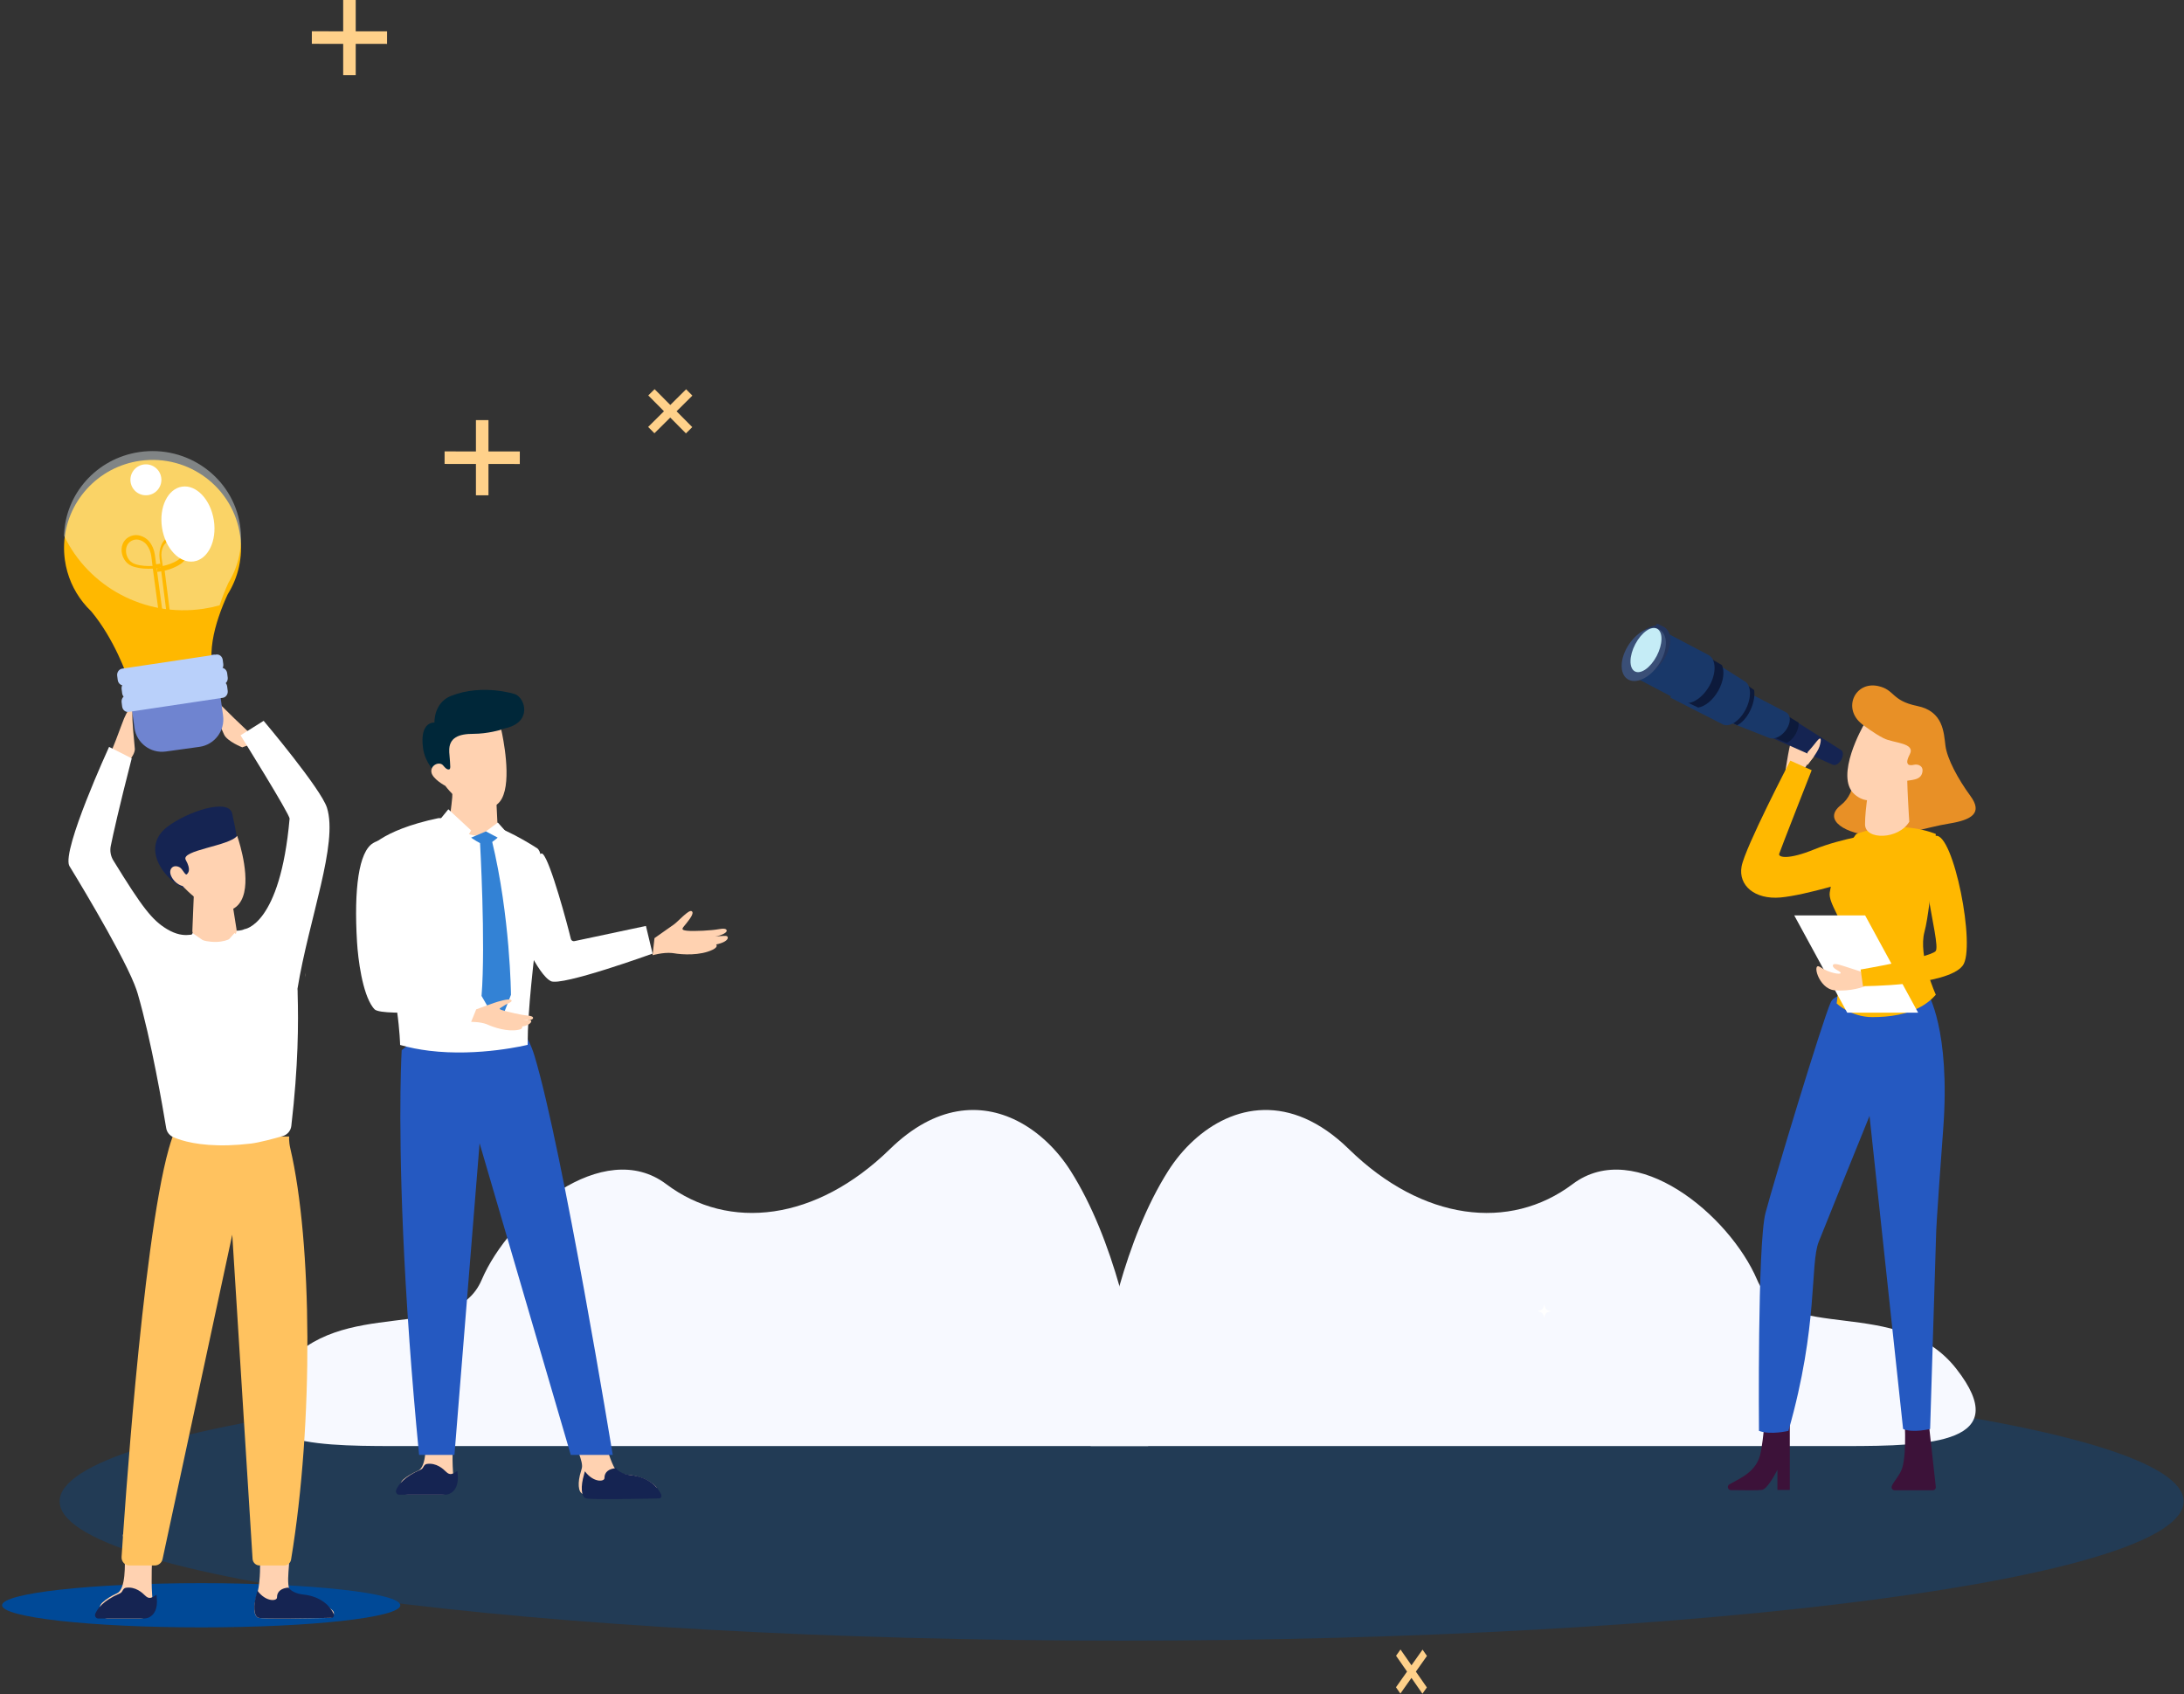 <?xml version="1.0" encoding="UTF-8"?>
<svg width="437px" height="339px" viewBox="0 0 437 339" version="1.1" xmlns="http://www.w3.org/2000/svg" xmlns:xlink="http://www.w3.org/1999/xlink">
    <rect x="0" y="0" width="437" height="339" fill="#333333" stroke="none"/>
    <!-- Generator: Sketch 63.1 (92452) - https://sketch.com -->
    <title>Group 89</title>
    <desc>Created with Sketch.</desc>
    <defs>
        <path d="M9.68,0.042 L9.813,0.042 C9.394,4.735 8.757,10.63 8.014,13.373 C6.681,18.305 10.347,26.261 10.347,26.261 C9.624,27.088 8.807,27.774 7.924,28.339 L5.238,28.91 C5.238,28.91 -3.092,15.384 1.683,12.926 C6.458,10.469 8.731,4.98 9.68,0.042 Z" id="path-1"></path>
        <path d="M5.51,0.018 L5.547,0.018 C5.878,0.024 6.085,0.204 6.089,0.639 L6.089,0.67 C6.089,0.694 6.089,0.718 6.087,0.744 C5.101,4.236 1.586,5.585 0.174,5.992 C0.379,4.333 0.591,3.013 0.591,3.013 C0.591,3.013 4.098,0.044 5.51,0.018 Z" id="path-3"></path>
        <path d="M0.434,0.036 C0.434,0.036 0.434,0.035 0.434,0.035 L5.971,2.084 C5.971,2.084 0.509,18.588 1.833,55.705" id="path-5"></path>
        <path d="M1.978,0.319 C2.19,0.25 2.309,0.213 2.309,0.213 C2.309,0.213 2.779,12.578 5.927,19.445 C5.927,19.445 5.927,19.445 5.927,19.444 C3.403,17.124 0.084,7.105 0.084,7.105 C0.084,7.105 0.927,3.704 1.977,0.321" id="path-7"></path>
        <polygon id="path-9" points="0.187 0.692 1.492 0.351 9.183 2.439 13.11 0.692 14.696 1.433 10.854 5.87 8.967 3.282 7.021 5.87 0.187 0.692"></polygon>
        <path d="M4.71,0.337 L4.711,0.337 C4.745,0.441 12.913,25.722 12.09,30.68 C12.036,30.996 11.943,31.285 11.813,31.545 C9.925,31.301 8.015,30.93 6.159,30.37 C6.159,30.37 5.937,18.958 1.819,8.188 C1.065,6.22 0.522,4.39 0.131,2.715 C2.105,1.644 4.664,0.359 4.71,0.337 Z" id="path-11"></path>
        <path d="M0.552,0.132 C0.558,0.119 0.564,0.101 0.576,0.088 L9.248,5.332 L9.391,8.819 C6.473,8.634 1.829,7.205 0.546,2.072 C0.51,1.949 0.487,1.826 0.457,1.697 C0.355,1.219 0.349,0.818 0.424,0.491 C0.427,0.48 0.43,0.468 0.433,0.456" id="path-13"></path>
        <path d="M4.439,1.395 C7.031,1.395 9.44,0.351 9.464,0.34 C9.465,0.341 9.465,0.341 9.465,0.341 C9.467,0.351 9.542,0.79 9.643,1.532 C6.572,2.411 5.01,1.921 3.052,2.21 C0.728,2.555 0.124,5.285 0.102,5.878 C0.077,5.125 0.141,4.492 0.281,3.961 L0.31,3.854" id="path-15"></path>
        <path d="M14.853,2.284 C14.853,2.284 9.834,11.227 0.269,0.469 C2.211,2.032 3.711,2.232 4.834,2.084 C7.782,1.702 10.042,1.485 12.12,0.911 L12.126,0.911" id="path-17"></path>
        <polygon id="path-19" points="4.103 0.332 4.106 0.328 5.838 72.435 0.438 5.438"></polygon>
        <path d="M3.823,0.022 C3.823,0.022 3.823,0.022 3.823,0.022 C3.468,12.408 3.487,30.22 6.128,37.043 L2.396,37.043 C1.978,37.043 1.589,36.952 1.258,36.794 C1.253,36.792 1.249,36.79 1.244,36.787 C0.588,36.469 0.169,35.887 0.224,35.238" id="path-21"></path>
        <path d="M0.031,0.206 L5.592,2.273 L6.02,5.911 C4.857,5.821 1.482,3.629 0.019,0.58" id="path-23"></path>
        <path d="M0.12,5.262 C0.761,3.439 8.73,2.473 10.085,0.357 C10.089,0.37 10.21,0.776 10.385,1.454 C9.192,2.103 6.267,3.579 3.195,4.223 C1.273,4.625 0.477,5.286 0.171,5.858 C0.168,5.851 0.163,5.841 0.16,5.834 C0.068,5.64 0.057,5.455 0.115,5.279" id="path-25"></path>
    </defs>
    <g id="✅-CENTENARIO" stroke="none" stroke-width="1" fill="none" fill-rule="evenodd">
        <g id="Group-89" transform="translate(0.417, 0)">
            <polygon id="Fill-12" fill="#FFD18A" points="77.031 6.274 70.759 6.268 70.759 6.04849504e-13 68.251 6.04849504e-13 68.251 6.266 61.981 6.261 61.979 8.768 68.251 8.773 68.251 15.042 70.759 15.042 70.759 8.775 77.029 8.781"></polygon>
            <polygon id="Fill-14" fill="#FFD18A" points="285.087 337.625 282.888 334.46 285.104 331.32 284.224 330.056 282.009 333.195 279.81 330.032 278.923 331.287 281.122 334.451 278.906 337.591 279.787 338.856 282.002 335.716 284.2 338.88"></polygon>
            <polygon id="Fill-35" fill="#FFD18A" points="103.594 90.33 97.322 90.325 97.322 84.056 94.814 84.056 94.814 90.323 88.544 90.317 88.542 92.824 94.814 92.83 94.814 99.098 97.322 99.098 97.322 92.832 103.592 92.837"></polygon>
            <path d="M436.51,300.391 C436.51,315.784 341.371,328.262 224.01,328.262 C106.65,328.262 11.51,315.784 11.51,300.391 C11.51,284.998 106.65,272.52 224.01,272.52 C341.371,272.52 436.51,284.998 436.51,300.391" id="Fill-83" fill="#004997" opacity="0.343"></path>
            <path d="M368.884,289.331 L229.229,289.331 L217.812,289.331 C217.812,289.331 218.842,273.923 223.523,257.475 C225.815,249.426 228.985,241.123 233.34,234.26 C234.74,232.056 236.45,229.976 238.415,228.183 C246.129,221.111 257.728,218.43 269.481,229.914 C284.218,244.31 301.665,246.385 314.25,236.918 C326.827,227.447 345.643,243.113 351.176,256.081 C356.71,269.044 379.398,259.01 391.019,273.861 C402.64,288.718 386.039,289.331 368.884,289.331" id="Fill-84" fill="#F7F9FF"></path>
            <path d="M229.323,289.331 L217.907,289.331 L78.251,289.331 C61.096,289.331 44.495,288.718 56.116,273.861 C67.737,259.009 90.426,269.043 95.959,256.08 C101.493,243.112 120.308,227.444 132.886,236.917 C145.464,246.383 162.918,244.309 177.654,229.912 C186.807,220.974 195.86,220.62 203.065,224.235 C207.465,226.444 211.178,230.137 213.795,234.258 C218.15,241.122 221.321,249.424 223.617,257.474 C228.293,273.923 229.323,289.331 229.323,289.331" id="Fill-85" fill="#F7F9FF"></path>
            <path d="M79.688,321.184 C79.688,323.627 61.849,325.608 39.844,325.608 C17.838,325.608 0,323.627 0,321.184 C0,318.741 17.838,316.76 39.844,316.76 C61.849,316.76 79.688,318.741 79.688,321.184" id="Fill-95" fill="#004997"></path>
            <polygon id="Fill-103" fill="#FFD18A" points="138.101 85.456 134.96 82.292 138.125 79.151 136.868 77.887 133.703 81.026 130.562 77.863 129.295 79.118 132.437 82.282 129.271 85.422 130.528 86.687 133.693 83.547 136.834 86.711"></polygon>
            <path d="M359.408,155.725 C359.408,155.725 361.205,152.773 361.866,152.125 C362.528,151.476 363.877,149.937 362.248,148.578 C360.619,147.219 358.939,146.344 358.324,147.245 C357.709,148.145 356.823,154.323 356.823,154.323 L359.408,155.725 Z" id="Fill-106" fill="#FFD2B1"></path>
            <path d="M370.432,153.574 C370.432,153.574 371.323,158.429 367.939,161.073 C364.035,164.122 369.134,166.954 374.535,167.205 C379.936,167.457 384.963,165.523 389.578,164.781 C394.194,164.039 396.331,162.638 393.851,159.26 C391.373,155.881 389.193,151.843 388.852,149.206 C388.51,146.569 388.443,142.327 383.21,141.255 C377.977,140.184 378.776,137.995 375.361,137.262 C370.732,136.268 368.152,141.813 372.208,144.921 C376.188,147.97 370.432,153.574 370.432,153.574" id="Fill-107" fill="#E89026"></path>
            <path d="M357.708,283.344 L357.708,298.099 L355.23,298.099 L355.23,294.075 C355.23,294.075 353.333,297.918 352.145,298.099 C351.384,298.214 348.39,298.182 345.923,298.144 C345.293,298.134 345.078,297.301 345.626,296.99 C347.879,295.709 351.151,294.424 351.876,290.658 C352.503,287.399 352.787,283.137 352.787,283.137 L357.708,283.344 Z" id="Fill-108" fill="#3C1239"></path>
            <path d="M385.385,283.632 L386.924,297.527 C386.963,297.876 386.655,298.179 386.26,298.179 L378.74,298.179 C378.335,298.179 378.028,297.863 378.078,297.506 C378.195,296.689 379.798,295.179 380.233,293.627 C381.191,290.213 380.608,283.137 380.608,283.137 L385.385,283.632 Z" id="Fill-109" fill="#3C1239"></path>
            <path d="M385.278,198.666 C385.278,198.666 389.881,205.917 388.407,225.831 C386.932,245.745 386.988,246.757 386.988,246.757 L385.784,285.91 C385.784,285.91 382.343,286.754 380.377,285.91 L373.659,223.279 C373.659,223.279 365.302,243.888 363.5,248.445 C361.697,253.002 363.5,265.058 357.436,286.285 C357.436,286.285 353.831,287.166 351.537,286.285 C351.537,286.285 351.21,248.879 352.848,242.671 C354.487,236.463 364.244,204.179 365.92,200.492 C367.596,196.804 385.278,198.666 385.278,198.666" id="Fill-110" fill="#2559C1"></path>
            <path d="M355.948,142.453 L353.281,147.246 L357.111,148.939 L366.322,153.011 L366.329,152.998 C366.81,153.255 367.562,152.81 368.011,152.003 C368.46,151.196 368.438,150.329 367.956,150.072 L367.96,150.066 L359.475,144.689 L355.948,142.453 Z" id="Fill-111" fill="#152452"></path>
            <path d="M355.945,142.453 L353.281,147.03 L357.108,148.647 C357.747,148.326 358.385,147.715 358.855,146.907 C359.325,146.099 359.528,145.266 359.469,144.588 L355.945,142.453 Z" id="Fill-112" fill="#0D1A3B"></path>
            <path d="M346.685,137.145 L342.656,143.34 L345.723,144.547 L353.583,147.644 L353.61,147.657 L353.744,147.71 L353.755,147.693 C354.745,148.004 356.182,147.244 357.057,145.899 C357.932,144.554 357.915,143.13 357.071,142.595 L357.078,142.584 L356.951,142.519 C356.945,142.515 356.941,142.507 356.934,142.504 L356.924,142.506 L349.565,138.653 L346.685,137.145 Z" id="Fill-113" fill="#193869"></path>
            <path d="M348.011,136.26 L344.427,143.665 L347.155,145.108 C348.104,144.666 349.092,143.606 349.793,142.156 C350.491,140.714 350.747,139.204 350.572,138.063 L348.011,136.26 Z" id="Fill-114" fill="#0D1A3B"></path>
            <path d="M338.76,130.066 L333.802,139.567 L337.624,141.524 L344.168,144.865 L344.22,144.894 C345.545,145.648 347.624,144.346 348.859,141.977 C350.095,139.609 350.02,137.071 348.696,136.318 C348.676,136.306 348.66,136.306 348.64,136.295 L348.644,136.288 L342.406,132.361 L338.76,130.066 Z" id="Fill-115" fill="#193869"></path>
            <path d="M340.505,130.951 L335.573,139.755 L339.375,141.569 C340.756,141.352 342.345,140.077 343.399,138.195 C344.457,136.307 344.693,134.323 344.132,133.077 L340.505,130.951 Z" id="Fill-117" fill="#0D1A3B"></path>
            <path d="M341.414,131.034 C342.991,131.862 343.078,134.642 341.609,137.242 C340.139,139.842 337.67,141.278 336.094,140.449 L336.092,140.453 L325.833,135.061 L331.156,125.642 L341.414,131.034 Z" id="Fill-118" fill="#193869"></path>
            <path d="M326.14,128.694 C327.392,126.67 329.282,125.324 330.902,125.141 L331.139,124.757 L332.397,125.361 C334.184,126.219 334.279,129.102 332.61,131.8 C330.941,134.499 328.139,135.991 326.353,135.133 L325.095,134.529 L325.332,134.145 C324.628,132.846 324.888,130.718 326.14,128.694" id="Fill-119" fill="#24355C"></path>
            <path d="M325.255,129.343 C323.586,132.136 323.681,135.121 325.467,136.009 C327.254,136.897 330.055,135.352 331.725,132.559 C333.394,129.765 333.298,126.781 331.512,125.893 C329.725,125.005 326.924,126.55 325.255,129.343" id="Fill-120" fill="#3A4F77"></path>
            <path d="M326.798,128.866 C325.557,131.217 325.506,133.66 326.685,134.323 C327.864,134.986 329.825,133.618 331.066,131.267 C332.307,128.916 332.358,126.473 331.179,125.809 C330.001,125.146 328.04,126.515 326.798,128.866" id="Fill-121" fill="#C5ECF6"></path>
            <path d="M386.927,199.023 C386.222,199.83 385.426,200.499 384.565,201.051 C381.466,203.036 377.553,203.505 374.207,203.505 C369.937,203.505 367.088,200.772 367.088,200.772 C367.088,200.772 368.407,190.164 368.514,187.319 C368.625,184.475 365.372,180.777 365.7,178.569 C366.62,172.391 371.006,166.868 371.006,166.868 C379.779,163.696 386.927,166.868 386.927,166.868 C386.927,166.868 386.736,169.775 386.407,173.431 C385.998,178.011 385.377,183.766 384.653,186.443 C383.353,191.257 386.927,199.023 386.927,199.023" id="Fill-122" fill="#FFB800"></path>
            <g id="Group-125" transform="translate(377.188, 173.422)">
                <mask id="mask-2" fill="white">
                    <use xlink:href="#path-1"></use>
                </mask>
                <g id="Clip-124"></g>
                <path d="M9.68,0.042 C8.731,4.98 6.458,10.469 1.683,12.926 L1.683,12.926 C-3.092,15.384 5.238,28.91 5.238,28.91 L5.238,28.91 L7.924,28.339 C8.807,27.774 9.624,27.088 10.347,26.261 L10.347,26.261 C10.347,26.261 6.681,18.305 8.014,13.373 L8.014,13.373 C8.757,10.63 9.394,4.735 9.813,0.042 L9.813,0.042 L9.68,0.042 Z" id="Fill-123" mask="url(#mask-2)"></path>
            </g>
            <polygon id="Fill-126" fill="#FFFFFF" points="383.385 202.62 369.2 202.62 358.594 183.154 372.779 183.154"></polygon>
            <path d="M371.93,194.395 C371.93,194.395 369.56,193.621 368.401,193.262 C367.487,192.979 366.242,192.583 366.325,193.262 C366.408,193.942 367.922,194.298 367.891,194.678 C367.86,195.058 365.536,194.678 363.792,193.489 C362.048,192.3 363.377,197.793 366.615,198.132 C369.854,198.473 372.76,197.34 372.76,197.34 L371.93,194.395 Z" id="Fill-127" fill="#FFD2B1"></path>
            <path d="M386.87,167.248 C381.438,168.468 388.228,188.991 386.87,190.323 C385.512,191.653 371.875,193.983 371.875,193.983 L372.349,197.311 C372.349,197.311 389.168,197.302 392.302,193.207 C395.018,189.657 390.44,166.446 386.87,167.248" id="Fill-128" fill="#FFB800"></path>
            <path d="M375.417,166.675 C375.417,166.675 368.026,167.729 362.675,169.918 C357.323,172.106 355.381,171.524 355.581,170.842 C355.781,170.161 362.084,154.101 362.084,154.101 L357.811,152.186 C357.811,152.186 348.751,169.566 348.059,173.362 C347.368,177.158 350.694,180.019 355.837,179.569 C360.981,179.119 371.194,175.859 371.194,175.859 L375.417,166.675 Z" id="Fill-129" fill="#FFB800"></path>
            <path d="M361.25,153.071 C361.25,153.071 363.237,150.625 363.635,149.392 C364.033,148.158 364.101,147.042 363.081,148.346 C362.062,149.649 361.25,150.52 361.25,150.52 L361.25,153.071 Z" id="Fill-135" fill="#FFD2B1"></path>
            <path d="M381.615,164.401 C379.542,167.964 372.795,168.173 372.761,164.948 C372.746,163.355 373.007,161.084 373.276,159.191 C373.553,157.246 373.837,155.698 373.837,155.698 C373.837,155.698 381.414,150.102 381.224,153.038 C381.035,155.973 381.615,164.401 381.615,164.401" id="Fill-130" fill="#FFD2B1"></path>
            <g id="Group-133" transform="translate(373.646, 155.725)">
                <mask id="mask-4" fill="white">
                    <use xlink:href="#path-3"></use>
                </mask>
                <g id="Clip-132"></g>
                <path d="M5.51,0.018 C4.098,0.044 0.591,3.013 0.591,3.013 L0.591,3.013 C0.591,3.013 0.379,4.333 0.174,5.992 L0.174,5.992 C1.586,5.585 5.101,4.236 6.087,0.744 L6.087,0.744 C6.089,0.718 6.089,0.694 6.089,0.67 L6.089,0.67 L6.089,0.639 C6.085,0.204 5.878,0.024 5.547,0.018 L5.547,0.018 L5.51,0.018 Z" id="Fill-131" mask="url(#mask-4)"></path>
            </g>
            <path d="M372.47,145.108 C372.47,145.108 366.589,155.316 370.647,158.916 C374.705,162.515 379.351,157.155 380.175,156.531 C380.998,155.907 383.567,156.438 384.135,154.844 C384.703,153.251 383.351,152.832 382.586,153.012 C381.822,153.192 380.469,153.31 381.704,150.949 C382.939,148.589 378.469,148.724 376.47,147.704 C374.47,146.685 372.47,145.108 372.47,145.108" id="Fill-134" fill="#FFD2B1"></path>
            <path d="M116.177,298.905 C116.907,299.187 126.272,299.024 130.173,298.943 C130.97,298.926 131.336,297.946 130.762,297.384 C129.799,296.44 128.079,295.354 125.145,295.073 C123.87,294.95 123.088,294.526 122.628,293.834 C121.982,292.865 120.573,289.085 120.702,287.141 C120.729,286.723 119.852,286.136 119.888,285.677 C120.214,281.624 114.219,286.29 114.219,286.29 C114.219,286.29 114.69,287.327 114.664,288.152 C114.626,289.343 116.339,292.356 116.005,293.741 C115.957,293.944 115.904,294.139 115.846,294.324 C115.107,296.643 115.257,298.546 116.177,298.905" id="Fill-151" fill="#FFD2B1"></path>
            <path d="M80.296,296.013 C79.088,297.038 79.801,299.064 81.365,299.064 L87.833,299.064 C88.99,299.064 90.578,298.114 90.275,295.065 C90.256,294.879 90.239,294.684 90.227,294.485 C90.118,293.001 90.118,291.264 90.151,289.818 C90.192,288.11 90.275,286.811 90.275,286.811 L85.347,283.748 L84.366,283.137 C84.366,283.137 84.398,283.346 84.443,283.711 C84.584,284.84 84.858,287.458 84.753,289.818 C84.684,291.404 84.443,292.873 83.873,293.695 C83.687,293.961 83.47,294.158 83.21,294.271 C81.926,294.827 80.985,295.43 80.296,296.013" id="Fill-153" fill="#FFD2B1"></path>
            <path d="M78.859,298.1 C78.665,298.557 78.991,299.064 79.481,299.064 L88.575,299.064 C89.798,299.064 91.479,298.077 91.158,294.91 C91.138,294.716 91.12,294.513 91.107,294.307 C90.178,294.91 89.643,295.265 88.855,294.49 C88.257,293.904 86.919,292.632 84.988,292.909 C84.43,292.989 84.303,293.632 84.079,293.83 C83.958,293.937 83.827,294.022 83.683,294.084 C80.467,295.452 79.29,297.087 78.859,298.1" id="Fill-154" fill="#152452"></path>
            <path d="M81.502,268.222 L81.502,268.279 C82.007,275.271 82.639,282.88 83.439,291.1 L90.515,291.1 L95.545,228.738 L113.789,291.1 L122.188,291.1 C122.188,291.1 112.218,230.206 106.557,211.333 C100.896,192.466 79.959,210.117 79.959,210.117 C79.959,210.117 79.925,210.677 79.878,211.797 C79.658,217.307 79.2,236.327 81.502,268.222" id="Fill-155" fill="#2559C1"></path>
            <g id="Group-158" transform="translate(81.458, 212.353)">
                <mask id="mask-6" fill="white">
                    <use xlink:href="#path-5"></use>
                </mask>
                <g id="Clip-157"></g>
                <path d="M0.434,0.036 C0.244,5.474 -0.151,24.238 1.833,55.705 L1.833,55.705 L1.833,55.705 C0.509,18.588 5.971,2.084 5.971,2.084 L5.971,2.084 L0.434,0.035 C0.434,0.035 0.434,0.036 0.434,0.036" id="Fill-156" mask="url(#mask-6)"></path>
            </g>
            <path d="M130.541,187.703 L130.473,188.29 L130.156,191.118 C130.156,191.118 130.66,190.973 131.375,190.848 C132.147,190.706 133.171,190.588 134.081,190.682 C134.179,190.692 134.281,190.709 134.377,190.724 C136.155,191.029 139.682,191.218 142.149,190.037 C143.407,189.437 142.88,188.971 142.88,188.971 C145.692,188.364 145.417,187.27 144.812,187.252 C144.249,187.233 142.859,187.356 142.691,187.371 C143.89,187.182 145.014,186.645 144.994,186.211 C144.974,185.807 144.41,185.714 143.29,185.927 C142.074,186.161 138.498,186.375 137.038,186.221 C135.579,186.066 136.201,185.669 136.868,184.811 C137.538,183.956 138.576,182.678 137.979,182.308 C137.384,181.933 135.213,184.439 134.394,184.991 C134.079,185.206 133.43,185.662 132.756,186.14 C131.686,186.893 130.541,187.703 130.541,187.703" id="Fill-159" fill="#FFD2B1"></path>
            <path d="M104.865,177.967 C103.668,181.162 102.708,184.374 102.708,184.374 C102.708,184.374 106.488,193.836 109.363,196.026 C109.505,196.138 109.65,196.232 109.787,196.303 C111.925,197.403 130.156,190.796 130.156,190.796 L128.827,185.264 L114.526,188.301 C114.201,188.369 113.884,188.179 113.813,187.869 C113.164,185.153 109.753,172.412 108.21,170.887 C107.294,169.979 106.201,174.413 104.865,177.967" id="Fill-160" fill="#FFFFFF"></path>
            <g id="Group-163" transform="translate(106.25, 179.615)">
                <mask id="mask-8" fill="white">
                    <use xlink:href="#path-7"></use>
                </mask>
                <g id="Clip-162"></g>
                <path d="M1.978,0.319 C1.978,0.319 1.977,0.32 1.977,0.321 L1.977,0.321 C0.927,3.704 0.084,7.105 0.084,7.105 L0.084,7.105 C0.084,7.105 3.403,17.124 5.927,19.444 L5.927,19.444 C5.927,19.445 5.927,19.445 5.927,19.445 L5.927,19.445 C2.779,12.578 2.309,0.213 2.309,0.213 L2.309,0.213 C2.309,0.213 2.19,0.25 1.978,0.319" id="Fill-161" mask="url(#mask-8)"></path>
            </g>
            <path d="M73.474,181.817 C73.874,183.468 74.43,185.271 75.201,187.212 C79.415,197.825 79.643,209.073 79.643,209.073 C81.542,209.625 83.496,209.991 85.428,210.232 C95.505,211.467 105.16,209.051 105.16,209.051 C105.16,194.53 110.051,171.635 107.042,169.706 C104.027,167.782 98.081,164.301 92.89,163.852 L87.327,163.689 C75.423,166.192 73.169,170.121 73.169,170.121 C73.169,170.121 71.714,174.444 73.474,181.817" id="Fill-164" fill="#FFFFFF"></path>
            <path d="M84.231,149.709 C84.97,155.172 92.204,159.265 92.204,159.265 C92.204,159.265 93.072,155.328 94.835,151.691 C96.195,148.876 98.087,146.25 100.527,145.751 C106.119,144.601 104.733,139.762 102.692,138.905 C102.659,138.891 96.201,136.748 89.87,139.219 C86.327,140.605 86.512,144.574 86.512,144.574 C86.512,144.574 83.492,144.246 84.231,149.709" id="Fill-165" fill="#002739"></path>
            <path d="M89.427,164.785 C89.427,164.785 92.654,167.286 95.449,167.227 C98.25,167.174 99.167,165.709 99.167,165.709 L99.005,162.429 L98.861,159.404 L90.164,154.857 L90.139,154.841 L90.139,154.894 C90.139,155.087 90.139,155.771 90.134,156.577 C90.127,157.652 90.109,158.945 90.068,159.564 C89.972,160.874 89.427,164.785 89.427,164.785" id="Fill-166" fill="#FFD2B1"></path>
            <g id="Group-169" transform="translate(85.885, 166.343)">
                <mask id="mask-10" fill="white">
                    <use xlink:href="#path-9"></use>
                </mask>
                <g id="Clip-168"></g>
                <polygon id="Fill-167" mask="url(#mask-10)" points="0.187 0.692 0.187 0.692 7.021 5.87 8.967 3.282 10.854 5.87 14.696 1.433 13.11 0.692 9.183 2.439 1.492 0.351"></polygon>
            </g>
            <polygon id="Fill-172" fill="#FFFFFF" points="93.854 166.154 92.205 168.998 87.656 163.928 89.291 161.919"></polygon>
            <polygon id="Fill-173" fill="#FFFFFF" points="99.194 164.574 94.74 167.885 96.967 170.767 100.938 166.534"></polygon>
            <g id="Group-176" transform="translate(75.26, 181.385)">
                <mask id="mask-12" fill="white">
                    <use xlink:href="#path-11"></use>
                </mask>
                <g id="Clip-175"></g>
                <path d="M4.71,0.337 C4.664,0.359 2.105,1.644 0.131,2.715 L0.131,2.715 C0.522,4.39 1.065,6.22 1.819,8.188 L1.819,8.188 C5.937,18.958 6.159,30.37 6.159,30.37 L6.159,30.37 C8.015,30.93 9.925,31.301 11.813,31.545 L11.813,31.545 C11.943,31.285 12.036,30.996 12.09,30.68 L12.09,30.68 C12.913,25.722 4.745,0.441 4.711,0.337 L4.711,0.337 L4.71,0.337 Z" id="Fill-174" mask="url(#mask-12)"></path>
            </g>
            <g id="Group-179" transform="translate(89.427, 155.725)">
                <mask id="mask-14" fill="white">
                    <use xlink:href="#path-13"></use>
                </mask>
                <g id="Clip-178"></g>
                <path d="M0.552,0.132 C0.503,0.23 0.462,0.338 0.433,0.456 L0.433,0.456 C0.43,0.468 0.427,0.48 0.424,0.491 L0.424,0.491 C0.349,0.818 0.355,1.219 0.457,1.697 L0.457,1.697 C0.487,1.826 0.51,1.949 0.546,2.072 L0.546,2.072 C1.829,7.205 6.473,8.634 9.391,8.819 L9.391,8.819 L9.248,5.332 L0.576,0.088 C0.564,0.101 0.558,0.119 0.552,0.132" id="Fill-177" mask="url(#mask-14)"></path>
            </g>
            <path d="M85.899,154.474 C86.08,155.857 88.692,157.236 88.692,157.236 C90.708,159.948 95.294,163.718 99.025,160.951 C102.125,158.646 100.662,149.844 100.079,146.935 C99.964,146.341 99.88,145.993 99.88,145.993 C99.88,145.993 97.19,146.826 94.295,146.826 C91.466,146.826 89.342,147.529 89.474,150.372 C89.474,150.378 89.468,150.389 89.474,150.394 C89.468,150.459 89.474,150.525 89.48,150.59 C89.721,153.619 89.805,153.918 89.354,153.956 C88.909,153.995 88.397,153.314 88.229,153.123 C87.476,152.279 85.713,153.085 85.899,154.474" id="Fill-180" fill="#FFD2B1"></path>
            <g id="Group-183" transform="translate(91.198, 145.108)">
                <mask id="mask-16" fill="white">
                    <use xlink:href="#path-15"></use>
                </mask>
                <g id="Clip-182"></g>
                <path d="M4.439,1.395 C2.463,1.395 0.868,1.93 0.31,3.854 L0.31,3.854 L0.281,3.961 C0.141,4.492 0.077,5.125 0.102,5.878 L0.102,5.878 C0.124,5.285 0.728,2.555 3.052,2.21 L3.052,2.21 C5.01,1.921 6.572,2.411 9.643,1.532 L9.643,1.532 C9.542,0.79 9.467,0.351 9.465,0.341 L9.465,0.341 C9.465,0.341 9.465,0.341 9.464,0.34 L9.464,0.34 C9.44,0.351 7.031,1.395 4.439,1.395" id="Fill-181" mask="url(#mask-16)"></path>
            </g>
            <path d="M48.057,149.532 C48.057,149.532 45.058,148.339 44.422,146.983 C43.786,145.628 42.012,141.282 41.077,139.872 C40.142,138.463 41.078,138.334 44.075,141.377 C47.073,144.42 51.354,148.328 51.354,148.328 L48.057,149.532 Z" id="Fill-192" fill="#FFD2B1"></path>
            <path d="M24.294,153.522 C24.294,153.522 26.648,151.227 26.56,149.825 C26.472,148.423 25.924,144.042 26.105,142.465 C26.287,140.888 25.285,141.188 23.918,145.019 C22.551,148.849 20.365,153.956 20.365,153.956 L24.294,153.522 Z" id="Fill-193" fill="#FFD2B1"></path>
            <path d="M51.284,323.685 C52.026,323.958 61.554,323.799 65.522,323.721 C66.333,323.705 66.706,322.754 66.123,322.209 C65.142,321.293 63.393,320.241 60.407,319.968 C59.11,319.849 58.315,319.438 57.846,318.766 C57.19,317.826 57.172,316.376 57.303,314.49 C57.331,314.085 57.367,313.662 57.403,313.217 C57.735,309.286 51.621,313.145 51.621,313.145 C51.621,313.145 51.631,313.689 51.605,314.49 C51.567,315.644 51.448,317.334 51.109,318.677 C51.06,318.873 51.005,319.062 50.946,319.242 C50.195,321.49 50.347,323.336 51.284,323.685" id="Fill-194" fill="#FFD2B1"></path>
            <path d="M20.088,320.618 C18.879,321.7 19.592,323.838 21.157,323.838 L27.625,323.838 C28.781,323.838 30.369,322.836 30.067,319.618 C30.047,319.421 30.031,319.216 30.019,319.005 C29.909,317.439 29.909,315.605 29.943,314.078 C29.983,312.276 30.067,310.904 30.067,310.904 L25.138,307.671 L24.158,307.027 C24.158,307.027 24.189,307.247 24.234,307.632 C24.375,308.824 24.65,311.587 24.544,314.078 C24.475,315.753 24.234,317.304 23.664,318.171 C23.479,318.452 23.262,318.66 23.002,318.779 C21.717,319.366 20.777,320.002 20.088,320.618" id="Fill-195" fill="#FFD2B1"></path>
            <path d="M25.504,313.221 L30.547,313.221 C31.299,313.221 31.95,312.693 32.109,311.955 L46.055,247.036 L50.121,311.9 C50.167,312.642 50.781,313.221 51.522,313.221 L56.437,313.221 C57.122,313.221 57.71,312.728 57.823,312.051 C62.38,284.53 62.027,248.403 57.683,229.825 C57.325,228.29 57.445,227.395 57.445,227.395 L34.134,227.395 C33.873,228.112 33.615,228.927 33.362,229.825 C30.652,239.447 28.348,258.904 26.68,276.603 C25.201,292.347 24.223,306.7 23.91,311.513 C23.849,312.438 24.581,313.221 25.504,313.221" id="Fill-196" fill="#FFC25F"></path>
            <path d="M21.41,149.438 C21.41,149.438 11.945,170.042 13.442,173.224 C13.442,173.224 23.553,189.65 26.488,196.969 L26.488,196.975 C26.5,196.994 26.512,197.031 26.531,197.087 C26.779,197.706 26.978,198.269 27.127,198.777 C29.857,208.14 32.178,221.702 32.835,225.702 C32.966,226.52 33.505,227.195 34.263,227.523 C35.938,228.26 39.425,229.319 45.338,229.145 C46.691,229.102 48.18,228.997 49.8,228.805 C51.45,228.606 54.354,227.827 56.141,227.313 C57.078,227.046 57.761,226.248 57.873,225.281 C59.287,213.138 59.306,204.685 59.138,198.777 C59.107,197.836 59.169,198.647 59.107,197.836 C61.413,183.741 67.279,168.843 65.007,161.612 C63.819,157.831 52.336,144.223 52.336,144.223 L47.713,147.121 C47.713,147.121 57.602,162.968 57.528,163.807 C55.636,185.191 48.508,185.903 48.508,185.903 C47.131,186.553 45.711,185.94 44.333,186.219 L44.327,186.219 C42.341,186.628 40.182,186.782 37.365,187.055 C36.292,187.16 34.858,187.017 33.003,185.903 C30.018,184.107 28.059,181.59 22.256,172.15 C21.727,171.289 21.544,170.258 21.745,169.268 C22.212,166.971 23.347,161.82 25.937,151.732 L21.41,149.438 Z" id="Fill-197" fill="#FFFFFF"></path>
            <g id="Group-200" transform="translate(32.76, 186.694)">
                <mask id="mask-18" fill="white">
                    <use xlink:href="#path-17"></use>
                </mask>
                <g id="Clip-199"></g>
                <path d="M14.853,2.284 C14.853,2.284 13.756,1.71 12.126,0.911 L12.126,0.911 L12.12,0.911 C10.042,1.485 7.782,1.702 4.834,2.084 L4.834,2.084 C3.711,2.232 2.211,2.032 0.269,0.469 L0.269,0.469 C9.834,11.227 14.853,2.284 14.853,2.284" id="Fill-198" mask="url(#mask-18)"></path>
            </g>
            <path d="M51.262,323.672 C52.044,323.992 62.848,323.765 65.955,323.692 C66.355,323.683 66.511,323.237 66.333,322.853 C65.714,321.515 63.956,319.41 60.238,319.033 C58.977,318.905 57.78,318.37 57.324,317.645 C56.022,317.728 54.983,318.347 55.009,319.622 C55.024,320.373 52.813,320.585 51.091,318.265 C51.044,318.478 50.991,318.682 50.933,318.875 C50.202,321.303 50.35,323.296 51.262,323.672" id="Fill-201" fill="#152452"></path>
            <path d="M18.651,322.875 C18.456,323.331 18.783,323.838 19.273,323.838 L28.367,323.838 C29.59,323.838 31.27,322.852 30.95,319.685 C30.93,319.49 30.912,319.288 30.9,319.081 C29.97,319.685 29.435,320.04 28.646,319.265 C28.049,318.679 26.711,317.407 24.779,317.683 C24.221,317.764 24.095,318.407 23.871,318.605 C23.75,318.712 23.619,318.797 23.475,318.859 C20.259,320.226 19.082,321.861 18.651,322.875" id="Fill-202" fill="#152452"></path>
            <g id="Group-205" transform="translate(43.385, 242.436)">
                <mask id="mask-20" fill="white">
                    <use xlink:href="#path-19"></use>
                </mask>
                <g id="Clip-204"></g>
                <polygon id="Fill-203" mask="url(#mask-20)" points="4.103 0.332 0.438 5.438 5.838 72.435 4.106 0.328"></polygon>
            </g>
            <g id="Group-208" transform="translate(20.365, 277.828)">
                <mask id="mask-22" fill="white">
                    <use xlink:href="#path-21"></use>
                </mask>
                <g id="Clip-207"></g>
                <path d="M3.823,0.022 C1.907,15.855 0.638,30.296 0.224,35.238 L0.224,35.238 C0.169,35.887 0.588,36.469 1.244,36.787 L1.244,36.787 C1.249,36.79 1.253,36.792 1.258,36.794 L1.258,36.794 C1.589,36.952 1.978,37.043 2.396,37.043 L2.396,37.043 L6.128,37.043 C3.487,30.22 3.468,12.408 3.823,0.022 L3.823,0.022 C3.823,0.022 3.823,0.022 3.823,0.022" id="Fill-206" mask="url(#mask-22)"></path>
            </g>
            <path d="M60.714,195.542 C60.708,195.23 60.666,194.933 60.588,194.657 L60.714,195.542 Z" id="Fill-209" fill="#F9ECD2"></path>
            <path d="M32.749,150.364 L39.476,149.433 C42.515,149.013 44.638,146.21 44.218,143.173 L42.525,130.951 L24.792,133.403 L26.484,145.625 C26.904,148.662 29.709,150.784 32.749,150.364" id="Fill-213" fill="#6F84D0"></path>
            <path d="M16.204,120.528 L16.203,120.529 C16.205,120.531 16.207,120.533 16.21,120.535 C16.712,121.166 17.255,121.761 17.835,122.314 C22.559,127.975 25.043,135.375 25.043,135.375 L42.01,133.041 C41.578,129.937 42.336,126.417 43.342,123.415 C43.922,121.679 44.585,120.115 45.148,118.905 C47.254,115.537 48.233,111.446 47.643,107.211 C46.303,97.581 37.363,90.856 27.678,92.188 C19.053,93.374 12.743,100.549 12.41,108.905 C12.369,109.934 12.418,110.981 12.565,112.036 C13.014,115.256 14.313,118.151 16.204,120.528" id="Fill-214" fill="#FFB800"></path>
            <path d="M12.396,107.178 C17.238,117.32 28.441,123.574 40.286,121.804 C41.393,121.639 42.474,121.408 43.525,121.116 C44.083,119.392 44.724,117.837 45.271,116.634 C47.331,113.276 48.255,109.218 47.609,105.039 C46.139,95.537 37.108,89.005 27.439,90.45 C18.83,91.736 12.617,98.912 12.396,107.178" id="Fill-215" fill="#F2FBFE" opacity="0.402"></path>
            <path d="M32.22,109.39 C31.915,110.058 31.809,110.815 31.915,111.579 L32.146,113.255 C33.035,113.059 34.185,112.703 35.182,112.066 C36.282,111.363 36.47,110.117 36.18,109.257 C35.876,108.357 35.109,107.871 34.128,107.956 C34.099,107.958 34.07,107.962 34.042,107.966 C33.228,108.078 32.502,108.771 32.22,109.39 L32.22,109.39 Z M31.846,114.315 C31.375,114.395 31.067,114.417 31.032,114.42 L30.99,113.667 C30.998,113.667 31.291,113.645 31.75,113.566 L31.52,111.757 C31.398,110.808 31.521,109.864 31.875,109.027 C32.251,108.135 33.209,107.178 34.311,107.074 C35.59,106.955 36.633,107.677 37.033,108.959 C37.401,110.137 37.163,111.844 35.773,112.804 C34.689,113.554 33.463,113.96 32.529,114.177 L35.783,139.696 L35.095,139.799 L31.846,114.315 Z" id="Fill-216" fill="#FFB800"></path>
            <path d="M26.53,107.982 C25.495,108.196 24.847,108.975 24.795,110.067 C24.745,111.111 25.3,112.432 26.635,112.866 C27.846,113.259 29.132,113.292 30.104,113.23 L29.857,111.301 C29.745,110.422 29.417,109.617 28.909,108.972 C28.44,108.376 27.492,107.836 26.622,107.966 C26.592,107.97 26.561,107.975 26.53,107.982 L26.53,107.982 Z M30.163,113.767 C29.106,113.836 27.686,113.805 26.321,113.381 C24.571,112.838 23.845,111.18 23.91,109.869 C23.982,108.443 24.894,107.386 26.292,107.11 C27.497,106.872 28.784,107.546 29.433,108.335 C30.042,109.074 30.434,109.995 30.569,110.996 L30.824,112.903 C31.335,112.842 31.654,112.772 31.663,112.77 L31.828,113.547 C31.789,113.556 31.454,113.629 30.93,113.694 L34.531,140.575 L33.769,140.684 L30.163,113.767 Z" id="Fill-217" fill="#FFB800"></path>
            <path d="M24.453,137.133 L43.266,134.31 C43.903,134.215 44.348,133.578 44.26,132.887 L44.152,132.04 C44.064,131.35 43.476,130.867 42.839,130.963 L24.026,133.785 C23.389,133.881 22.944,134.518 23.032,135.209 L23.14,136.055 C23.228,136.746 23.816,137.228 24.453,137.133" id="Fill-218" fill="#B9D0FA"></path>
            <path d="M25.338,139.787 L44.151,136.965 C44.788,136.869 45.234,136.232 45.145,135.541 L45.037,134.695 C44.949,134.004 44.361,133.522 43.724,133.617 L24.911,136.44 C24.274,136.535 23.829,137.173 23.917,137.863 L24.026,138.71 C24.113,139.4 24.702,139.883 25.338,139.787" id="Fill-219" fill="#B9D0FA"></path>
            <path d="M25.338,142.441 L44.151,139.619 C44.788,139.523 45.234,138.887 45.145,138.196 L45.037,137.349 C44.949,136.659 44.361,136.177 43.724,136.272 L24.911,139.094 C24.274,139.19 23.829,139.827 23.917,140.518 L24.025,141.364 C24.113,142.055 24.701,142.537 25.338,142.441" id="Fill-220" fill="#B9D0FA"></path>
            <path d="M42.371,104.1 C43.011,108.233 41.208,111.918 38.345,112.332 C35.483,112.746 32.643,109.731 32.004,105.599 C31.365,101.466 33.167,97.781 36.03,97.366 C38.892,96.953 41.731,99.967 42.371,104.1" id="Fill-221" fill="#FFFFFF"></path>
            <path d="M31.84,95.543 C32.094,97.234 30.927,98.81 29.235,99.064 C27.542,99.316 25.965,98.15 25.712,96.459 C25.458,94.768 26.625,93.192 28.317,92.939 C30.01,92.686 31.587,93.852 31.84,95.543" id="Fill-222" fill="#FFFFFF"></path>
            <path d="M46.927,167.345 C46.811,166.437 46.515,164.916 46.042,162.784 C45.332,159.584 36.934,162.44 33.03,165.458 C26.855,170.232 34.164,177.764 37.363,177.845 C39.496,177.9 42.684,174.4 46.927,167.345 Z" id="Fill-223" fill="#152452"></path>
            <path d="M38.414,177.846 L38.398,178.219 L38.074,186.164 C38.043,186.915 38.55,187.611 39.358,187.895 C40.226,188.2 41.467,188.5 42.92,188.46 C44.184,188.424 45.179,188.082 45.879,187.732 C46.617,187.362 47.024,186.648 46.907,185.919 L46.267,181.886 L46.075,180.685 C46,180.213 45.617,179.821 45.089,179.676 L38.414,177.846 Z" id="Fill-224" fill="#FFD2B1"></path>
            <g id="Group-227" transform="translate(38.958, 178.73)">
                <mask id="mask-24" fill="white">
                    <use xlink:href="#path-23"></use>
                </mask>
                <g id="Clip-226"></g>
                <path d="M0.031,0.206 L0.019,0.58 C1.482,3.629 4.857,5.821 6.02,5.911 L6.02,5.911 L5.592,2.273 L0.031,0.206 C0.031,0.206 0.031,0.206 0.031,0.206" id="Fill-225" mask="url(#mask-24)"></path>
            </g>
            <path d="M33.852,175.317 C34.646,176.984 36.127,177.28 36.127,177.28 C36.127,177.28 42.907,184.783 46.889,181.388 C50.141,178.615 48.18,170.915 47.351,168.195 C47.167,167.588 47.04,167.228 47.04,167.228 C45.497,169.278 35.663,170.103 36.751,172.053 C36.753,172.059 36.759,172.068 36.762,172.075 C37.835,174.01 37.28,174.624 36.966,174.925 C36.65,175.232 36.126,173.857 35.538,173.537 C34.228,172.821 33.188,173.919 33.852,175.317" id="Fill-228" fill="#FFD2B1"></path>
            <g id="Group-231" transform="translate(37.188, 166.343)">
                <mask id="mask-26" fill="white">
                    <use xlink:href="#path-25"></use>
                </mask>
                <g id="Clip-230"></g>
                <path d="M0.12,5.262 C0.118,5.268 0.117,5.273 0.115,5.279 L0.115,5.279 C0.057,5.455 0.068,5.64 0.16,5.834 L0.16,5.834 C0.163,5.841 0.168,5.851 0.171,5.858 L0.171,5.858 C0.171,5.858 0.171,5.858 0.171,5.858 L0.171,5.858 C0.477,5.286 1.273,4.625 3.195,4.223 L3.195,4.223 C6.267,3.579 9.192,2.103 10.385,1.454 L10.385,1.454 C10.21,0.776 10.089,0.37 10.085,0.357 L10.085,0.357 C10.085,0.357 10.085,0.357 10.085,0.357 L10.085,0.357 C8.73,2.473 0.761,3.439 0.12,5.262" id="Fill-229" mask="url(#mask-26)"></path>
            </g>
            <polygon id="Fill-233" fill="#FFFFFF" points="38.113 186.694 43.311 190.298 46.501 186.694 47.812 187.49 45.041 192.73 43.336 190.483 41.774 192.887 37.188 188.499"></polygon>
            <path d="M309.896,262.341 C308.965,262.562 308.788,262.741 308.571,263.672 C308.35,262.741 308.171,262.564 307.24,262.348 C308.17,262.127 308.348,261.948 308.565,261.017 C308.786,261.947 308.964,262.125 309.896,262.341" id="Fill-240" fill="#FFFFFF"></path>
            <path d="M116.782,299.783 C117.564,300.102 128.369,299.875 131.476,299.803 C131.875,299.793 132.032,299.347 131.855,298.963 C131.235,297.626 129.477,295.52 125.759,295.144 C124.497,295.015 123.3,294.48 122.845,293.755 C121.543,293.838 120.504,294.457 120.53,295.733 C120.545,296.484 118.334,296.695 116.612,294.375 C116.565,294.588 116.512,294.792 116.455,294.985 C115.723,297.414 115.871,299.407 116.782,299.783" id="Fill-152" fill="#152452"></path>
            <path d="M95.937,199.269 L99.417,205.275 L101.823,199.04 C101.823,199.04 101.695,183.348 97.992,168.113 L97.134,168.23 L95.625,168.436 C95.625,168.436 96.778,188.773 95.937,199.269" id="Fill-171" fill="#3382D5"></path>
            <path d="M99.167,167.593 C99.167,167.593 97.763,168.893 96.815,168.993 C95.866,169.093 93.854,167.593 93.854,167.593 L96.815,166.343 L99.167,167.593 Z" id="Fill-170" fill="#3382D5"></path>
            <g id="Group-20" transform="translate(70.833, 168.113)">
                <path d="M24.036,33.838 L23.859,34.268 L23.021,36.344 C23.021,36.344 23.437,36.336 24.01,36.386 C24.631,36.434 25.44,36.552 26.115,36.806 C26.189,36.833 26.263,36.867 26.334,36.898 C27.629,37.487 30.288,38.342 32.426,37.945 C33.514,37.745 33.21,37.286 33.21,37.286 C34.9,37.003 35.347,36.16 34.887,36.024 C34.462,35.897 33.534,36.06 33.403,36.037 C34.36,36.136 35.333,35.957 35.409,35.624 C35.48,35.315 35.067,35.131 34.166,35.066 C33.185,34.997 30.43,34.366 29.32,34.026 C28.224,33.691 28.869,33.636 29.549,33.143 C30.247,32.637 31.425,32.372 31.046,31.971 C30.67,31.567 28.299,32.31 27.556,32.563 C27.27,32.662 26.677,32.876 26.06,33.102 C25.083,33.456 24.036,33.838 24.036,33.838" id="Fill-190" fill="#FFD2B1"></path>
                <path d="M3.42,0.567 C0.543,2.258 -0.457,9.727 0.188,20.376 C0.391,23.734 1.232,30.59 3.376,33.462 C3.48,33.608 3.593,33.737 3.705,33.841 C5.441,35.459 24.565,33.622 24.565,33.622 L24.792,27.873 L10.37,27.215 C10.043,27.199 9.793,26.934 9.809,26.612 C9.924,23.791 10.141,11.804 9.978,9.659 C9.497,3.333 7.349,-1.741 3.42,0.567" id="Fill-191" fill="#FFFFFF"></path>
            </g>
        </g>
    </g>
</svg>